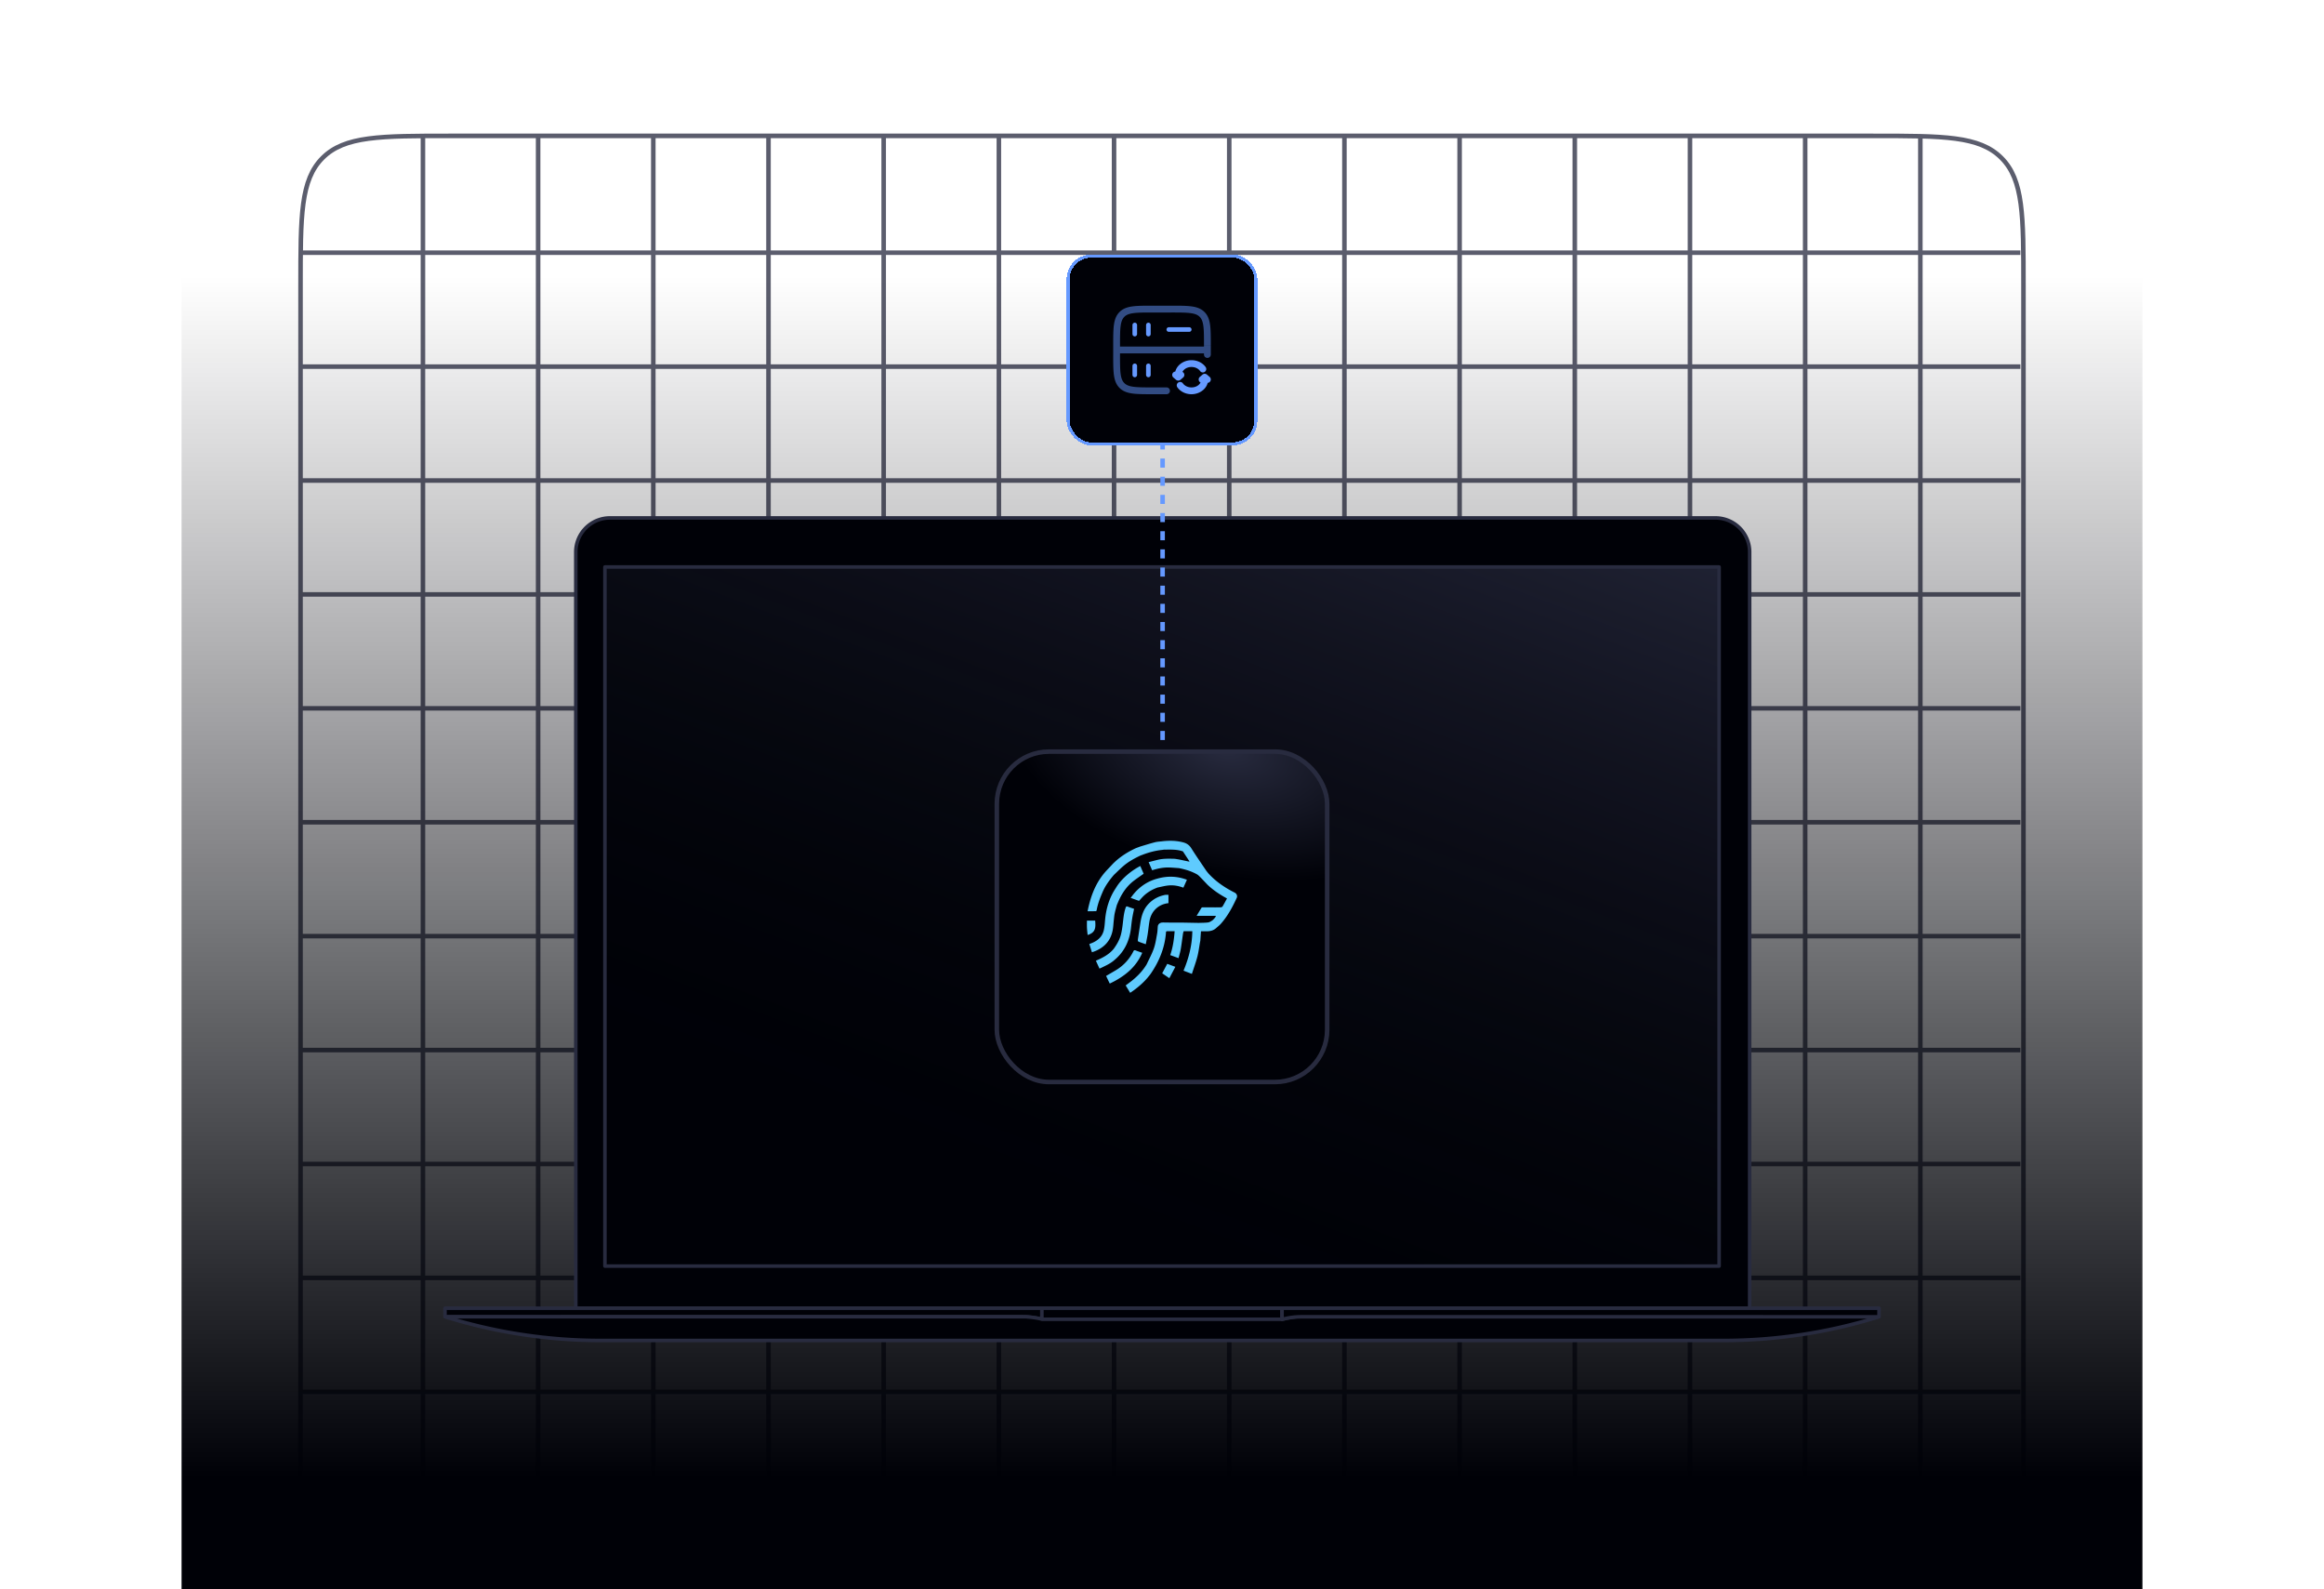 <svg xmlns="http://www.w3.org/2000/svg" fill="none" viewBox="0 0 512 350"><path stroke="#282B3F" stroke-opacity=".76" d="M93.177 30.063v379.121m25.377-379.12v379.12m25.376-379.12v379.12m25.377-379.12v379.12m25.377-379.12v379.12m25.377-379.12v379.12m25.377-379.12v379.12m25.376-379.12v379.12m25.377-379.12v379.12m25.377-379.12v379.12m25.377-379.12v379.12m25.376-379.12v379.12m25.377-379.12v379.12m25.377-379.12v379.12M66.479 55.657h378.628M66.479 80.748h378.628M66.479 105.839h378.628M66.479 130.93h378.628M66.479 156.022h378.628M66.479 181.113h378.628M66.479 206.204h378.628M66.479 231.295h378.628M66.479 256.386h378.628M66.479 281.478h378.628M66.479 306.569h378.628M66.479 331.66h378.628M66.479 356.751h378.628M66.479 381.843h378.628M99.375 409.509h313.25c15.634 0 23.451 0 28.308-4.856 4.857-4.857 4.857-12.674 4.857-28.308V63.094c0-15.634 0-23.451-4.857-28.308-4.857-4.857-12.674-4.857-28.308-4.857H99.375c-15.634 0-23.451 0-28.308 4.857-4.857 4.857-4.857 12.674-4.857 28.308v313.251c0 15.634 0 23.451 4.857 28.308 4.857 4.856 12.674 4.856 28.308 4.856Z"/><rect width="432" height="432" x="40" y="3.719" fill="url(#a)" rx="24"/><g filter="url(#b)"><path fill="#000107" stroke="#282B3F" stroke-linecap="round" stroke-linejoin="round" stroke-width=".778" d="M136.243 115.882h239.829a7.43 7.43 0 0 1 7.428 7.428v164.821H128.816V123.31a7.429 7.429 0 0 1 7.427-7.428Z"/><path fill="#000107" stroke="#282B3F" stroke-linecap="round" stroke-linejoin="round" stroke-width=".778" d="M134.371 114.081H377.94a7.53 7.53 0 0 1 7.524 7.525v166.525H126.851V121.606a7.53 7.53 0 0 1 7.524-7.525h-.004Z"/><path fill="url(#c)" stroke="#282B3F" stroke-linecap="round" stroke-linejoin="round" stroke-width=".778" d="M378.741 124.885H133.27v153.99h245.471v-153.99Z"/><path fill="#000107" stroke="#282B3F" stroke-linecap="round" stroke-linejoin="round" stroke-width=".778" d="M98.036 288.158v1.879H225.39c1.257 0 2.502.179 3.723.471.144.035.288.066.436.093v-2.439H98.036v-.004Z"/><path fill="#000107" stroke="#282B3F" stroke-linecap="round" stroke-linejoin="round" stroke-width=".778" d="M282.451 288.158v2.439a8.988 8.988 0 0 1-1.65.152h-49.61a9.061 9.061 0 0 1-1.65-.152v-2.439h52.91Z"/><path fill="#000107" d="M226.051 290.037s2.335.16 3.502.549h52.913s1.557-.389 3.113-.549h128.147c.043 0 .055.062.012.074a115.201 115.201 0 0 1-34.071 5.151H132.348a115.335 115.335 0 0 1-34.07-5.151c-.043-.012-.032-.074.011-.074h127.759"/><path stroke="#282B3F" stroke-linecap="round" stroke-linejoin="round" stroke-width=".778" d="M226.051 290.037s2.335.16 3.502.549h52.913s1.557-.389 3.113-.549h128.147c.043 0 .055.062.012.074a115.201 115.201 0 0 1-34.071 5.151H132.348a115.335 115.335 0 0 1-34.07-5.151c-.043-.012-.032-.074.011-.074h127.759"/><path fill="#000107" stroke="#282B3F" stroke-linecap="round" stroke-linejoin="round" stroke-width=".778" d="M413.964 288.158v1.879H286.61c-1.257 0-2.502.179-3.723.471a7.653 7.653 0 0 1-.436.093v-2.439h131.513v-.004Z"/><g filter="url(#d)"><path stroke="#6599FF" stroke-dasharray="2 2" d="M256.132 97.002v66.853"/></g></g><g filter="url(#e)"><rect width="42.019" height="42.019" x="234.99" y="56.074" fill="#000107" rx="5.422" shape-rendering="crispEdges"/><rect width="41.342" height="41.342" x="235.329" y="56.413" stroke="#6599FF" stroke-width=".678" rx="5.083" shape-rendering="crispEdges"/><path fill="#6599FF" d="M257 86.834a.748.748 0 0 0 .75-.75.749.749 0 0 0-.75-.75v1.5Zm8.25-8.75a.749.749 0 0 0 1.28.53.749.749 0 0 0 .22-.53h-1.5ZM254 68.834h4v-1.5h-4v1.5Zm-7.25 9.25v-1h-1.5v1h1.5Zm0-1v-1h-1.5v1h1.5Zm10.25 8.25h-3v1.5h3v-1.5Zm8.25-9.25v1h1.5v-1h-1.5Zm-20 2c0 1.864-.002 3.338.153 4.489.158 1.172.49 2.121 1.238 2.87l1.06-1.06c-.422-.424-.676-1.004-.811-2.01-.138-1.027-.14-2.382-.14-4.289h-1.5Zm8.75 7.25c-1.907 0-3.261-.002-4.29-.14-1.005-.135-1.585-.389-2.008-.812l-1.06 1.06c.748.75 1.697 1.081 2.869 1.239 1.15.155 2.625.153 4.489.153v-1.5Zm4-16.5c1.907 0 3.262.002 4.29.14 1.005.135 1.585.389 2.008.812l1.06-1.06c-.748-.75-1.697-1.081-2.869-1.239-1.15-.155-2.625-.153-4.489-.153v1.5Zm8.75 7.25c0-1.864.002-3.338-.153-4.489-.158-1.172-.49-2.121-1.238-2.87l-1.06 1.06c.422.424.676 1.004.811 2.01.138 1.028.14 2.382.14 4.289h1.5ZM254 67.334c-1.864 0-3.338-.002-4.489.153-1.172.158-2.121.49-2.87 1.238l1.06 1.06c.424-.422 1.004-.676 2.01-.811 1.028-.138 2.382-.14 4.289-.14v-1.5Zm-7.25 8.75c0-1.907.002-3.261.14-4.29.135-1.005.389-1.585.812-2.008l-1.06-1.06c-.75.748-1.081 1.697-1.239 2.869-.155 1.15-.153 2.625-.153 4.489h1.5Zm-.75 1.75h20v-1.5h-20v1.5Zm19.25-.75v1h1.5v-1h-1.5Z" opacity=".5"/><path stroke="#6599FF" stroke-linecap="round" stroke-width="1.017" d="M257.5 72.584h4.5m-12 10v-2m0-7v-2m3 11v-2m0-7v-2"/><path fill="#6599FF" d="m259.584 83.084-.488.57c.281.24.695.24.976 0l-.488-.57Zm1.072.07a.749.749 0 0 0-.429-1.318.75.75 0 0 0-.546.178l.975 1.14Zm-1.168-1.14a.75.75 0 0 0-.976 1.14l.976-1.14Zm4.901-.295a.748.748 0 0 0 1.046.176.75.75 0 0 0 .176-1.046l-1.222.87Zm-1.884-2.385c-1.914 0-3.67 1.35-3.67 3.25h1.5c0-.861.857-1.75 2.17-1.75v-1.5Zm-3.67 3.25v.5h1.5v-.5h-1.5Zm1.237 1.07.584-.5-.975-1.14-.585.5.976 1.14Zm0-1.14-.584-.5-.976 1.14.584.5.976-1.14Zm5.539-1.665c-.666-.935-1.829-1.515-3.106-1.515v1.5c.836 0 1.524.38 1.884.885l1.222-.87Zm-.196 2.235.489-.57a.75.75 0 0 0-.976 0l.487.57Zm-1.071-.07a.748.748 0 0 0 .429 1.318.749.749 0 0 0 .546-.178l-.975-1.14Zm1.168 1.14a.75.75 0 0 0 .976-1.14l-.976 1.14Zm-4.901.295a.74.74 0 0 0-.486-.305.752.752 0 0 0-.865.615.758.758 0 0 0 .129.56l1.222-.87Zm1.884 2.385c1.914 0 3.67-1.35 3.67-3.25h-1.5c0 .861-.857 1.75-2.17 1.75v1.5Zm3.67-3.25v-.5h-1.5v.5h1.5Zm-1.237-1.07-.584.5.975 1.14.585-.5-.976-1.14Zm0 1.14.584.5.976-1.14-.584-.5-.976 1.14Zm-5.539 1.665c.666.935 1.829 1.515 3.106 1.515v-1.5c-.836 0-1.524-.38-1.884-.885l-1.222.87Z"/></g><rect width="72.776" height="72.776" x="219.612" y="165.554" fill="url(#f)" stroke="#282B3F" rx="11.5"/><path fill="#5FCBFE" d="M271.997 196.605c-2.172-1.092-4.16-2.436-5.801-4.256-.167-.213-.348-.417-.499-.641-1.092-1.622-2.212-3.228-3.252-4.883-.45-.716-1.047-1.1-1.823-1.291-1.488-.385-2.994-.408-4.512-.235-.557.071-1.126.085-1.665.223-1.106.284-2.195.634-3.29.957-.385.15-.781.275-1.153.452-1.789.857-3.432 1.929-4.838 3.347-.753.828-1.57 1.607-2.249 2.493-1.781 2.33-2.735 5.027-3.308 7.943.633 0 1.232.004 1.832-.009.057-.002.149-.122.162-.198.242-1.398.754-2.708 1.308-4.004.601-1.409 1.498-2.619 2.477-3.775.698-.659 1.375-1.344 2.101-1.968 1.147-.989 2.469-1.702 3.832-2.343.08-.025.163-.047.241-.079 1.468-.573 2.977-.985 4.55-1.14.14-.017.279-.05.42-.052 1.374-.003 2.756-.092 4.085.391.476.73.953 1.461 1.431 2.191l-.054.058a748.58 748.58 0 0 0-2.257-.474c-.373-.052-.746-.141-1.122-.152-1.175-.028-2.354-.055-3.509.219-.679.162-1.353.346-2.051.525.283.646.53 1.214.778 1.788 1.31-.423 2.607-.672 3.948-.605.652.031 1.305.086 1.956.129 1.367.269 2.691.667 3.917 1.339.268.147.502.37.72.59.56.567 1.102 1.152 1.651 1.73 1.278 1.216 2.735 2.178 4.298 3.025-.327.599-.636 1.183-.971 1.754a.473.473 0 0 1-.333.19c-.43.027-.861.017-1.293.021-.922-.003-1.845-.01-2.767-.007-.087 0-.214.031-.253.092-.361.578-.705 1.165-1.075 1.782h4.097l.182.071-.315.433c-.165.166-.305.367-.496.49-.287.186-.596.409-.919.452-.685.092-1.385.077-2.079.106l-3.403-.063-3.624-.012c-.332-.003-.665-.02-.998-.009-.534.02-.954.384-.998.849-.049.535-.051 1.079-.15 1.604-.205 1.098-.358 2.225-.723 3.273-.418 1.195-1.04 2.319-1.575 3.475-.847 1.413-1.964 2.586-3.243 3.61-.448.359-.914.693-1.385 1.048l.993 1.628c1.443-.969 2.755-2.054 3.869-3.373.228-.288.472-.565.679-.868 1.839-2.686 3.045-5.611 3.328-8.887.015-.163-.05-.446.276-.441h1.64c-.13 1.825-.386 3.567-.969 5.26l1.833.67c.173-.692.374-1.334.487-1.991.192-1.128.327-2.267.494-3.4.026-.182.093-.359.14-.539h1.912c-.046 3.062-.772 5.917-1.937 8.691l1.842.706c.414-1.28.87-2.509 1.2-3.771.277-1.059.406-2.157.599-3.236l.07-.372.001-.148.129-1.858c.478 0 .968.013 1.457-.003.681-.023 1.314-.199 1.842-.66.363-.326.758-.623 1.081-.986 1.5-1.687 2.559-3.655 3.494-5.694.21-.458.003-.948-.463-1.182Z"/><path fill="#5FCBFE" d="M245.109 205.026c.163-.775.184-1.577.276-2.367.057-.496.096-.997.198-1.483.129-.62.312-1.228.473-1.84.225-.508.432-1.024.681-1.521.741-1.473 1.707-2.775 3.018-3.785.709-.546 1.455-1.041 2.205-1.574l-.742-1.705a15.295 15.295 0 0 0-2.837 1.913c-1.002.851-1.882 1.81-2.555 2.949-1.433 2.119-2.134 4.487-2.366 7.017-.07.762-.107 1.538-.283 2.278-.402 1.675-1.654 2.505-3.188 3.021l.574 1.826c.189-.065.349-.116.506-.175 2.136-.812 3.564-2.274 4.04-4.554Zm11.866-7.927c-.085.001-.174-.005-.257.012-1.437.276-2.674.921-3.69 1.99-1.127 1.185-1.562 2.656-1.796 4.221-.187 1.253-.388 2.503-.567 3.756-.013.104.068.295.152.329.508.202 1.029.373 1.613.577.145-.766.305-1.502.42-2.245.144-.927.228-1.864.381-2.79.39-2.375 2.124-3.794 4.194-4.013v-1.837h-.45Z"/><path fill="#5FCBFE" d="M249.157 204.477c.085-.728.16-1.456.277-2.179.111-.695.269-1.384.416-2.11-.441-.152-.928-.302-1.398-.492-.264-.107-.36-.039-.45.217-.459 1.29-.519 2.647-.697 3.985-.089.662-.189 1.33-.357 1.976-.297 1.143-.887 2.151-1.571 3.105-1.041 1.276-2.459 1.995-3.943 2.636l.79 1.733c.178-.076.315-.128.446-.192 1.001-.487 2.022-.944 2.864-1.703 2.173-1.82 3.298-4.187 3.623-6.976Zm2.493 5.39c-.477-.168-.964-.324-1.436-.515-.258-.104-.397-.06-.522.192a10.028 10.028 0 0 1-3.964 4.226l-2.043 1.198c.247.52.492 1.039.741 1.555.019.043.055.078.083.116 3.101-1.485 5.715-3.471 7.141-6.772Zm9.06-14.341.781-1.748c-2.163-.808-4.314-.869-6.494-.251-2.008.526-3.674 1.606-5.042 3.156-.297.336-.556.704-.861 1.094l1.846.652c.381-.406.713-.807 1.091-1.158.864-.802 1.877-1.366 2.977-1.777.803-.158 1.599-.378 2.41-.457 1.114-.108 2.21.082 3.292.489Zm-4.667 18.858c.503.343 1.008.688 1.574 1.077.446-.839.873-1.648 1.325-2.5l-1.785-.661-1.114 2.084Zm-14.767-11.609h-1.811c0 .541-.019 1.062.004 1.579.026.523.095 1.043.148 1.595 1.733-.549 1.805-1.542 1.659-3.174Z"/><defs><filter id="b" width="510.706" height="392.649" x=".647" y=".002" color-interpolation-filters="sRGB" filterUnits="userSpaceOnUse"><feFlood flood-opacity="0" result="BackgroundImageFix"/><feColorMatrix in="SourceAlpha" result="hardAlpha" values="0 0 0 0 0 0 0 0 0 0 0 0 0 0 0 0 0 0 127 0"/><feOffset/><feGaussianBlur stdDeviation="48.5"/><feComposite in2="hardAlpha" operator="out"/><feColorMatrix values="0 0 0 0 0.396 0 0 0 0 0.6 0 0 0 0 1 0 0 0 0.23 0"/><feBlend in2="BackgroundImageFix" result="effect1_dropShadow_4_413"/><feBlend in="SourceGraphic" in2="effect1_dropShadow_4_413" result="shape"/></filter><filter id="d" width="49" height="114.853" x="231.632" y="73.002" color-interpolation-filters="sRGB" filterUnits="userSpaceOnUse"><feFlood flood-opacity="0" result="BackgroundImageFix"/><feColorMatrix in="SourceAlpha" result="hardAlpha" values="0 0 0 0 0 0 0 0 0 0 0 0 0 0 0 0 0 0 127 0"/><feOffset/><feGaussianBlur stdDeviation="12"/><feComposite in2="hardAlpha" operator="out"/><feColorMatrix values="0 0 0 0 0.396 0 0 0 0 0.6 0 0 0 0 1 0 0 0 1 0"/><feBlend in2="BackgroundImageFix" result="effect1_dropShadow_4_413"/><feBlend in="SourceGraphic" in2="effect1_dropShadow_4_413" result="shape"/></filter><filter id="e" width="81.328" height="81.328" x="215.336" y="36.42" color-interpolation-filters="sRGB" filterUnits="userSpaceOnUse"><feFlood flood-opacity="0" result="BackgroundImageFix"/><feColorMatrix in="SourceAlpha" result="hardAlpha" values="0 0 0 0 0 0 0 0 0 0 0 0 0 0 0 0 0 0 127 0"/><feOffset/><feGaussianBlur stdDeviation="9.827"/><feComposite in2="hardAlpha" operator="out"/><feColorMatrix values="0 0 0 0 0.475 0 0 0 0 0.502 0 0 0 0 1 0 0 0 0.42 0"/><feBlend in2="BackgroundImageFix" result="effect1_dropShadow_4_413"/><feBlend in="SourceGraphic" in2="effect1_dropShadow_4_413" result="shape"/></filter><linearGradient id="a" x1="256" x2="256" y1="3.719" y2="435.719" gradientUnits="userSpaceOnUse"><stop offset=".132" stop-color="#000107" stop-opacity="0"/><stop offset=".745" stop-color="#000107"/></linearGradient><linearGradient id="c" x1="331.396" x2="256.006" y1="79.447" y2="278.875" gradientUnits="userSpaceOnUse"><stop stop-color="#282B3F"/><stop offset="1" stop-color="#000107" stop-opacity="0"/></linearGradient><radialGradient id="f" cx="0" cy="0" r="1" gradientTransform="matrix(6.707 -26.828 48.116 12.029 269.893 164.734)" gradientUnits="userSpaceOnUse"><stop stop-color="#282B3F"/><stop offset="1" stop-color="#000107"/></radialGradient></defs></svg>